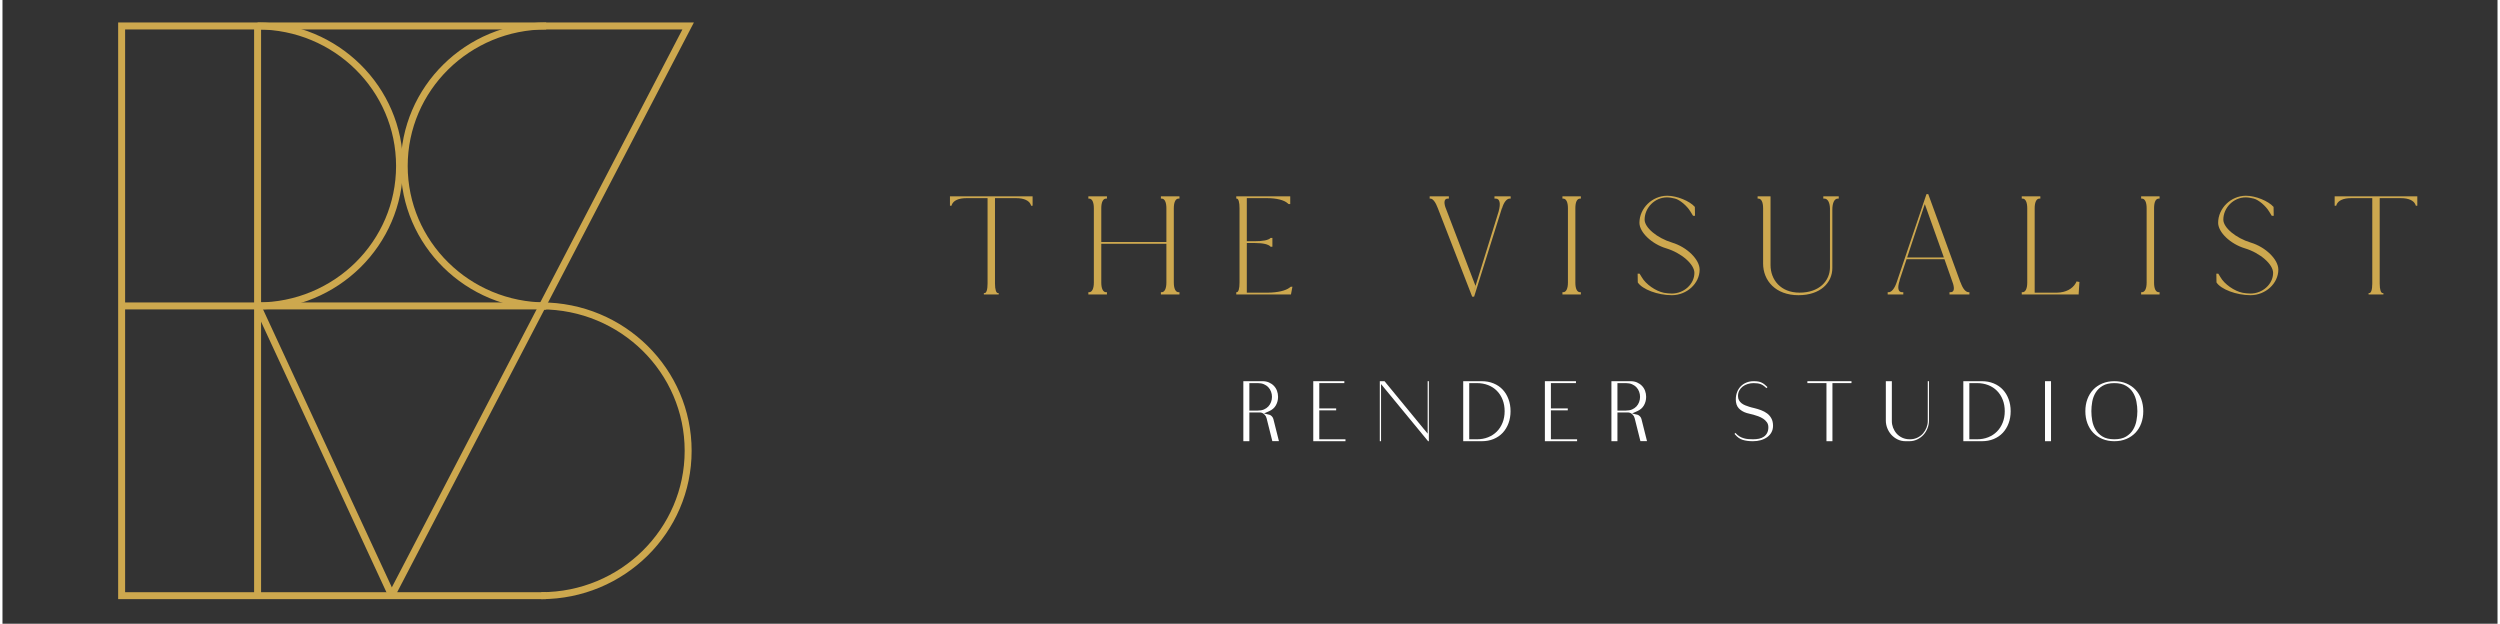 <svg version="1.0" preserveAspectRatio="xMidYMid meet" height="377" viewBox="0 0 1134 283.5" zoomAndPan="magnify" width="1511" xmlns:xlink="http://www.w3.org/1999/xlink" xmlns="http://www.w3.org/2000/svg"><rect x="0" y="0" width="1134" height="283.5" fill="#333333" stroke="none"/><defs><g></g><clipPath id="b7709dd004"><path clip-rule="nonzero" d="M 114 10.219 L 118 10.219 L 118 272 L 114 272 Z M 114 10.219"></path></clipPath><clipPath id="7e058f9689"><path clip-rule="nonzero" d="M 71 10.219 L 226 10.219 L 226 184 L 71 184 Z M 71 10.219"></path></clipPath><clipPath id="ac1e4e7da5"><path clip-rule="nonzero" d="M 137 10.219 L 292 10.219 L 292 184 L 137 184 Z M 137 10.219"></path></clipPath><clipPath id="13ca92118b"><path clip-rule="nonzero" d="M 200 94 L 357 94 L 357 273.004 L 200 273.004 Z M 200 94"></path></clipPath><clipPath id="ad249d8d2b"><path clip-rule="nonzero" d="M 71 94 L 222 94 L 222 273.004 L 71 273.004 Z M 71 94"></path></clipPath><clipPath id="44b0d565ff"><path clip-rule="nonzero" d="M 9 10.219 L 357 10.219 L 357 273.004 L 9 273.004 Z M 9 10.219"></path></clipPath></defs><g fill-opacity="1" fill="#cda84f"><g transform="translate(428.474, 133.824)"><g><path d="M 39.719 -40.328 L 39.719 -44.578 L 2.156 -44.578 L 2.156 -40.328 L 2.844 -40.328 L 3.047 -40.875 C 3.781 -42.688 6.141 -43.766 9.594 -43.766 L 19.25 -43.766 L 19.25 -4.938 C 19.25 -2.156 18.719 -0.547 17.828 -0.609 L 17.562 -0.609 L 17.562 0 L 24.312 0 L 24.312 -0.609 L 24.047 -0.609 C 23.172 -0.547 22.625 -2.156 22.625 -4.938 L 22.625 -43.766 L 32.297 -43.766 C 35.734 -43.766 38.094 -42.688 38.844 -40.875 L 39.047 -40.328 Z M 39.719 -40.328"></path></g></g></g><g fill-opacity="1" fill="#cda84f"><g transform="translate(490.766, 133.824)"><g><path d="M 44.172 -44.578 L 35.734 -44.578 L 35.734 -43.562 L 36.078 -43.562 C 37.422 -43.562 38.234 -41.953 38.234 -39.172 L 38.234 -23.844 L 8.641 -23.844 L 8.641 -39.172 C 8.641 -41.953 9.453 -43.562 10.812 -43.562 L 11.219 -43.562 L 11.219 -44.578 L 2.766 -44.578 L 2.766 -43.562 L 3.109 -43.562 C 4.453 -43.562 5.266 -41.953 5.266 -39.172 L 5.266 -5.406 C 5.266 -2.641 4.453 -1.016 3.109 -1.016 L 2.766 -1.016 L 2.766 0 L 11.219 0 L 11.219 -1.016 L 10.812 -1.016 C 9.453 -1.016 8.641 -2.641 8.641 -5.406 L 8.641 -23.031 L 38.234 -23.031 L 38.234 -5.406 C 38.234 -2.641 37.422 -1.016 36.078 -1.016 L 35.734 -1.016 L 35.734 0 L 44.172 0 L 44.172 -1.016 L 43.766 -1.016 C 42.422 -1.016 41.609 -2.641 41.609 -5.406 L 41.609 -39.172 C 41.609 -41.953 42.422 -43.562 43.766 -43.562 L 44.172 -43.562 Z M 44.172 -44.578"></path></g></g></g><g fill-opacity="1" fill="#cda84f"><g transform="translate(557.99, 133.824)"><g><path d="M 18.375 -25.672 C 17.359 -24.656 14.922 -24.188 11.078 -24.188 L 7.562 -24.188 L 7.562 -43.766 L 16.812 -43.766 C 21.016 -43.766 24.516 -42.891 26.078 -41.469 L 26.547 -41.078 L 27.297 -41.078 L 27.297 -44.578 L 2.766 -44.578 L 2.766 -43.562 L 2.969 -43.562 C 3.781 -43.562 4.25 -41.953 4.25 -39.172 L 4.25 -5.406 C 4.25 -2.641 3.781 -1.016 2.969 -1.016 L 2.766 -1.016 L 2.766 0 L 27.625 0 C 27.625 -0.141 27.703 -0.266 27.703 -0.406 C 27.828 -1.219 28.094 -2.641 28.297 -3.516 L 27.562 -3.516 L 27.016 -3.109 C 25.203 -1.688 21.547 -0.875 17.359 -0.812 L 7.562 -0.812 L 7.562 -23.375 L 11.078 -23.375 C 14.859 -23.375 17.422 -22.828 18.375 -21.688 L 19.188 -21.688 L 19.188 -25.672 Z M 18.375 -25.672"></path></g></g></g><g fill-opacity="1" fill="#cda84f"><g transform="translate(610.081, 133.824)"><g></g></g></g><g fill-opacity="1" fill="#cda84f"><g transform="translate(647.378, 133.824)"><g><path d="M 38.094 -44.578 L 30.734 -44.578 L 30.734 -43.562 L 31.281 -43.562 C 33.172 -43.562 33.641 -41.406 32.625 -37.688 L 20.609 1.016 L 21.484 1.016 L 34.109 -39.172 L 34.188 -39.172 C 34.984 -41.953 36.344 -43.562 37.688 -43.562 L 38.094 -43.562 Z M 10 -44.578 L 1.281 -44.578 L 1.281 -43.562 L 1.625 -43.562 C 2.703 -43.562 3.984 -41.953 5 -39.172 L 20.609 1.016 L 22.094 -3.922 L 8.375 -39.781 C 7.641 -42.156 8.031 -43.562 9.531 -43.562 L 10 -43.562 Z M 10 -44.578"></path></g></g></g><g fill-opacity="1" fill="#cda84f"><g transform="translate(706.157, 133.824)"><g><path d="M 11.219 -44.578 L 2.844 -44.578 L 2.844 -43.562 L 3.172 -43.562 C 4.531 -43.562 5.344 -41.953 5.344 -39.172 L 5.344 -5.406 C 5.344 -2.641 4.531 -1.016 3.172 -1.016 L 2.844 -1.016 L 2.844 0 L 11.219 0 L 11.219 -1.016 L 10.875 -1.016 C 9.453 -1.016 8.719 -2.641 8.719 -5.406 L 8.719 -39.172 C 8.719 -41.953 9.453 -43.562 10.875 -43.562 L 11.219 -43.562 Z M 11.219 -44.578"></path></g></g></g><g fill-opacity="1" fill="#cda84f"><g transform="translate(740.482, 133.824)"><g><path d="M 2.703 -9.453 L 2.766 -5.469 C 4.797 -2.297 11.891 0.344 18.234 0.344 C 25.062 0.344 30.875 -5 30.875 -11.281 C 30.875 -15.875 25.125 -21.547 18.312 -23.578 C 11.625 -25.609 5.875 -30.328 5.875 -33.984 C 5.875 -39.453 10.531 -44.109 16.016 -44.109 C 17.156 -44.109 18.375 -43.906 19.719 -43.562 C 21.953 -42.969 25.125 -40.266 26.688 -37.688 C 27.016 -37.156 27.562 -36.203 27.891 -35.734 L 28.781 -35.734 L 28.703 -39.859 L 28.234 -39.453 L 28.172 -39.453 L 28.703 -39.781 C 26.344 -42.484 20.531 -44.859 16.141 -44.859 C 9.328 -44.859 3.516 -39.172 3.516 -32.562 C 3.516 -28.234 9.125 -22.906 15.734 -20.938 C 22.625 -18.844 28.5 -13.719 28.5 -9.797 C 28.5 -4.734 23.781 -0.406 18.234 -0.406 C 17.016 -0.406 15.875 -0.547 14.656 -0.75 C 10.938 -1.484 6.344 -4.656 4.531 -7.906 C 4.25 -8.312 3.844 -8.984 3.578 -9.453 Z M 2.703 -9.453"></path></g></g></g><g fill-opacity="1" fill="#cda84f"><g transform="translate(794.802, 133.824)"><g><path d="M 39.781 -44.578 L 32.766 -44.578 L 32.766 -43.562 L 33.234 -43.562 C 34.719 -43.562 35.734 -41.875 35.797 -39.047 L 35.797 -12.359 C 35.797 -6.141 30.938 -0.812 21.953 -0.812 C 13.438 -0.812 8.781 -6.625 8.781 -13.375 L 8.781 -44.578 L 2.906 -44.578 L 2.906 -43.562 L 3.25 -43.562 C 4.594 -43.562 5.406 -41.953 5.406 -39.172 L 5.406 -14.047 C 5.406 -6.281 11.078 0.344 21.484 0.344 C 31.484 0.344 36.875 -5.344 36.875 -12.031 L 36.875 -38.5 C 36.875 -41.672 37.828 -43.562 39.375 -43.562 L 39.781 -43.562 Z M 39.781 -44.578"></path></g></g></g><g fill-opacity="1" fill="#cda84f"><g transform="translate(856.284, 133.824)"><g><path d="M 37.688 -1.016 L 37.359 -1.016 C 36 -1.016 34.656 -2.641 33.703 -5.406 L 33.641 -5.406 L 18.984 -45.594 L 18.172 -45.594 L 4.594 -5.406 C 3.641 -2.641 2.297 -1.016 0.953 -1.016 L 0.547 -1.016 L 0.547 0 L 7.641 0 L 7.641 -1.016 L 7.094 -1.016 C 5.266 -1.016 4.859 -3.047 6.016 -6.422 L 5.938 -6.422 L 9.125 -16.016 L 26.344 -16.016 L 30.266 -4.859 C 31 -2.359 30.594 -1.016 29.109 -1.016 L 28.641 -1.016 L 28.641 0 L 37.688 0 Z M 26.078 -16.812 L 9.391 -16.812 L 17.422 -41.078 Z M 26.078 -16.812"></path></g></g></g><g fill-opacity="1" fill="#cda84f"><g transform="translate(914.996, 133.824)"><g><path d="M 27.703 -5.938 L 27.297 -5.141 C 25.797 -2.5 22.703 -0.875 18.844 -0.812 L 8.641 -0.812 L 8.641 -39.172 C 8.641 -41.953 9.453 -43.562 10.812 -43.562 L 11.219 -43.562 L 11.219 -44.578 L 2.766 -44.578 L 2.766 -43.562 L 3.109 -43.562 C 4.453 -43.562 5.266 -41.953 5.266 -39.172 L 5.266 -5.406 C 5.266 -2.641 4.453 -1.016 3.109 -1.016 L 2.766 -1.016 L 2.766 0 L 28.641 0 L 28.641 -0.406 C 28.703 -1.828 28.906 -4.25 28.984 -5.672 C 28.578 -5.672 27.703 -5.938 27.703 -5.938 Z M 27.703 -5.938"></path></g></g></g><g fill-opacity="1" fill="#cda84f"><g transform="translate(969.182, 133.824)"><g><path d="M 11.219 -44.578 L 2.844 -44.578 L 2.844 -43.562 L 3.172 -43.562 C 4.531 -43.562 5.344 -41.953 5.344 -39.172 L 5.344 -5.406 C 5.344 -2.641 4.531 -1.016 3.172 -1.016 L 2.844 -1.016 L 2.844 0 L 11.219 0 L 11.219 -1.016 L 10.875 -1.016 C 9.453 -1.016 8.719 -2.641 8.719 -5.406 L 8.719 -39.172 C 8.719 -41.953 9.453 -43.562 10.875 -43.562 L 11.219 -43.562 Z M 11.219 -44.578"></path></g></g></g><g fill-opacity="1" fill="#cda84f"><g transform="translate(1003.506, 133.824)"><g><path d="M 2.703 -9.453 L 2.766 -5.469 C 4.797 -2.297 11.891 0.344 18.234 0.344 C 25.062 0.344 30.875 -5 30.875 -11.281 C 30.875 -15.875 25.125 -21.547 18.312 -23.578 C 11.625 -25.609 5.875 -30.328 5.875 -33.984 C 5.875 -39.453 10.531 -44.109 16.016 -44.109 C 17.156 -44.109 18.375 -43.906 19.719 -43.562 C 21.953 -42.969 25.125 -40.266 26.688 -37.688 C 27.016 -37.156 27.562 -36.203 27.891 -35.734 L 28.781 -35.734 L 28.703 -39.859 L 28.234 -39.453 L 28.172 -39.453 L 28.703 -39.781 C 26.344 -42.484 20.531 -44.859 16.141 -44.859 C 9.328 -44.859 3.516 -39.172 3.516 -32.562 C 3.516 -28.234 9.125 -22.906 15.734 -20.938 C 22.625 -18.844 28.5 -13.719 28.5 -9.797 C 28.5 -4.734 23.781 -0.406 18.234 -0.406 C 17.016 -0.406 15.875 -0.547 14.656 -0.75 C 10.938 -1.484 6.344 -4.656 4.531 -7.906 C 4.25 -8.312 3.844 -8.984 3.578 -9.453 Z M 2.703 -9.453"></path></g></g></g><g fill-opacity="1" fill="#cda84f"><g transform="translate(1057.826, 133.824)"><g><path d="M 39.719 -40.328 L 39.719 -44.578 L 2.156 -44.578 L 2.156 -40.328 L 2.844 -40.328 L 3.047 -40.875 C 3.781 -42.688 6.141 -43.766 9.594 -43.766 L 19.25 -43.766 L 19.25 -4.938 C 19.25 -2.156 18.719 -0.547 17.828 -0.609 L 17.562 -0.609 L 17.562 0 L 24.312 0 L 24.312 -0.609 L 24.047 -0.609 C 23.172 -0.547 22.625 -2.156 22.625 -4.938 L 22.625 -43.766 L 32.297 -43.766 C 35.734 -43.766 38.094 -42.688 38.844 -40.875 L 39.047 -40.328 Z M 39.719 -40.328"></path></g></g></g><g fill-opacity="1" fill="#ffffff"><g transform="translate(562.004, 200.531)"><g><path d="M 15.141 -0.047 L 12.531 -10.469 C 12.477 -10.707 12.375 -10.973 12.219 -11.266 C 12.062 -11.555 11.848 -11.836 11.578 -12.109 C 11.316 -12.391 11.008 -12.617 10.656 -12.797 C 10.301 -12.984 9.898 -13.078 9.453 -13.078 L 4.703 -13.078 L 4.703 0 L 1.969 0 L 1.969 -27.281 L 10.672 -27.281 C 11.773 -27.281 12.758 -27.086 13.625 -26.703 C 14.5 -26.316 15.242 -25.801 15.859 -25.156 C 16.484 -24.508 16.953 -23.758 17.266 -22.906 C 17.586 -22.051 17.75 -21.133 17.75 -20.156 C 17.75 -18.758 17.414 -17.473 16.75 -16.297 C 16.094 -15.129 15.066 -14.242 13.672 -13.641 L 11.344 -12.609 L 13.875 -12.016 C 14.27 -11.879 14.625 -11.641 14.938 -11.297 C 15.258 -10.961 15.484 -10.57 15.609 -10.125 L 18.141 -0.047 Z M 8.5 -13.922 C 9.582 -13.922 10.523 -14.086 11.328 -14.422 C 12.129 -14.766 12.801 -15.227 13.344 -15.812 C 13.883 -16.395 14.289 -17.062 14.562 -17.812 C 14.844 -18.562 14.984 -19.344 14.984 -20.156 C 14.984 -20.977 14.844 -21.766 14.562 -22.516 C 14.289 -23.266 13.883 -23.926 13.344 -24.5 C 12.801 -25.082 12.129 -25.547 11.328 -25.891 C 10.523 -26.234 9.582 -26.406 8.5 -26.406 L 4.703 -26.406 L 4.703 -13.922 Z M 8.5 -13.922"></path></g></g></g><g fill-opacity="1" fill="#ffffff"><g transform="translate(593.786, 200.531)"><g><path d="M 16.609 -0.875 L 16.609 0 L 1.969 0 L 1.969 -27.281 L 16.094 -27.281 L 16.094 -26.406 L 4.703 -26.406 L 4.703 -14.906 L 12.375 -14.906 L 12.375 -14.031 L 4.703 -14.031 L 4.703 -0.875 Z M 16.609 -0.875"></path></g></g></g><g fill-opacity="1" fill="#ffffff"><g transform="translate(624.027, 200.531)"><g><path d="M 24.266 -27.281 L 24.266 0 L 23.922 0 L 2.531 -25.969 L 2.531 0 L 1.969 0 L 1.969 -27.281 L 4.109 -27.281 L 23.719 -3.438 L 23.719 -27.281 Z M 24.266 -27.281"></path></g></g></g><g fill-opacity="1" fill="#ffffff"><g transform="translate(661.937, 200.531)"><g><path d="M 10.312 0 L 1.969 0 L 1.969 -27.281 L 10.312 -27.281 C 12.344 -27.281 14.164 -26.941 15.781 -26.266 C 17.406 -25.598 18.785 -24.656 19.922 -23.438 C 21.055 -22.227 21.93 -20.785 22.547 -19.109 C 23.172 -17.441 23.484 -15.617 23.484 -13.641 C 23.484 -11.66 23.172 -9.832 22.547 -8.156 C 21.93 -6.488 21.055 -5.047 19.922 -3.828 C 18.785 -2.617 17.406 -1.676 15.781 -1 C 14.164 -0.332 12.344 0 10.312 0 Z M 8.141 -0.875 C 10.016 -0.875 11.727 -1.18 13.281 -1.797 C 14.832 -2.422 16.16 -3.289 17.266 -4.406 C 18.379 -5.531 19.242 -6.875 19.859 -8.438 C 20.484 -10.008 20.797 -11.742 20.797 -13.641 C 20.797 -15.566 20.484 -17.312 19.859 -18.875 C 19.242 -20.445 18.379 -21.789 17.266 -22.906 C 16.16 -24.031 14.832 -24.895 13.281 -25.5 C 11.727 -26.102 10.016 -26.406 8.141 -26.406 L 4.703 -26.406 L 4.703 -0.875 Z M 8.141 -0.875"></path></g></g></g><g fill-opacity="1" fill="#ffffff"><g transform="translate(699.056, 200.531)"><g><path d="M 16.609 -0.875 L 16.609 0 L 1.969 0 L 1.969 -27.281 L 16.094 -27.281 L 16.094 -26.406 L 4.703 -26.406 L 4.703 -14.906 L 12.375 -14.906 L 12.375 -14.031 L 4.703 -14.031 L 4.703 -0.875 Z M 16.609 -0.875"></path></g></g></g><g fill-opacity="1" fill="#ffffff"><g transform="translate(729.297, 200.531)"><g><path d="M 15.141 -0.047 L 12.531 -10.469 C 12.477 -10.707 12.375 -10.973 12.219 -11.266 C 12.062 -11.555 11.848 -11.836 11.578 -12.109 C 11.316 -12.391 11.008 -12.617 10.656 -12.797 C 10.301 -12.984 9.898 -13.078 9.453 -13.078 L 4.703 -13.078 L 4.703 0 L 1.969 0 L 1.969 -27.281 L 10.672 -27.281 C 11.773 -27.281 12.758 -27.086 13.625 -26.703 C 14.5 -26.316 15.242 -25.801 15.859 -25.156 C 16.484 -24.508 16.953 -23.758 17.266 -22.906 C 17.586 -22.051 17.75 -21.133 17.75 -20.156 C 17.75 -18.758 17.414 -17.473 16.75 -16.297 C 16.094 -15.129 15.066 -14.242 13.672 -13.641 L 11.344 -12.609 L 13.875 -12.016 C 14.27 -11.879 14.625 -11.641 14.938 -11.297 C 15.258 -10.961 15.484 -10.57 15.609 -10.125 L 18.141 -0.047 Z M 8.5 -13.922 C 9.582 -13.922 10.523 -14.086 11.328 -14.422 C 12.129 -14.766 12.801 -15.227 13.344 -15.812 C 13.883 -16.395 14.289 -17.062 14.562 -17.812 C 14.844 -18.562 14.984 -19.344 14.984 -20.156 C 14.984 -20.977 14.844 -21.766 14.562 -22.516 C 14.289 -23.266 13.883 -23.926 13.344 -24.5 C 12.801 -25.082 12.129 -25.547 11.328 -25.891 C 10.523 -26.234 9.582 -26.406 8.5 -26.406 L 4.703 -26.406 L 4.703 -13.922 Z M 8.5 -13.922"></path></g></g></g><g fill-opacity="1" fill="#ffffff"><g transform="translate(761.083, 200.531)"><g></g></g></g><g fill-opacity="1" fill="#ffffff"><g transform="translate(785.236, 200.531)"><g><path d="M 10.359 0 C 8.566 0 7.031 -0.195 5.75 -0.594 C 4.469 -0.988 3.316 -1.781 2.297 -2.969 L 1.969 -3.328 L 2.406 -3.797 L 2.531 -3.641 C 3.062 -3.035 3.629 -2.551 4.234 -2.188 C 4.836 -1.832 5.469 -1.555 6.125 -1.359 C 6.781 -1.16 7.461 -1.031 8.172 -0.969 C 8.891 -0.906 9.617 -0.875 10.359 -0.875 C 11.359 -0.875 12.285 -0.961 13.141 -1.141 C 13.992 -1.328 14.727 -1.641 15.344 -2.078 C 15.969 -2.516 16.457 -3.082 16.812 -3.781 C 17.176 -4.477 17.359 -5.336 17.359 -6.359 C 17.359 -7.234 17.133 -7.984 16.688 -8.609 C 16.238 -9.242 15.672 -9.785 14.984 -10.234 C 14.297 -10.68 13.551 -11.051 12.75 -11.344 C 11.945 -11.633 11.203 -11.875 10.516 -12.062 C 10.035 -12.188 9.539 -12.305 9.031 -12.422 C 8.52 -12.547 8.016 -12.676 7.516 -12.812 C 6.004 -13.281 4.801 -14 3.906 -14.969 C 3.008 -15.945 2.562 -17.297 2.562 -19.016 C 2.562 -20.223 2.758 -21.332 3.156 -22.344 C 3.551 -23.363 4.102 -24.234 4.812 -24.953 C 5.531 -25.68 6.383 -26.25 7.375 -26.656 C 8.363 -27.07 9.461 -27.281 10.672 -27.281 C 11.43 -27.281 12.102 -27.234 12.688 -27.141 C 13.27 -27.047 13.797 -26.883 14.266 -26.656 C 14.742 -26.438 15.191 -26.156 15.609 -25.812 C 16.035 -25.469 16.484 -25.062 16.953 -24.594 L 16.484 -24.109 C 16.035 -24.555 15.598 -24.93 15.172 -25.234 C 14.754 -25.535 14.32 -25.77 13.875 -25.938 C 13.426 -26.113 12.941 -26.234 12.422 -26.297 C 11.91 -26.367 11.328 -26.406 10.672 -26.406 C 9.723 -26.406 8.82 -26.27 7.969 -26 C 7.113 -25.738 6.352 -25.352 5.688 -24.844 C 5.031 -24.332 4.508 -23.711 4.125 -22.984 C 3.75 -22.266 3.562 -21.441 3.562 -20.516 C 3.562 -19.773 3.711 -19.141 4.016 -18.609 C 4.316 -18.086 4.707 -17.633 5.188 -17.25 C 5.676 -16.875 6.223 -16.562 6.828 -16.312 C 7.441 -16.062 8.051 -15.844 8.656 -15.656 C 9.051 -15.52 9.43 -15.41 9.797 -15.328 C 10.172 -15.254 10.539 -15.164 10.906 -15.062 C 11.988 -14.801 13.039 -14.477 14.062 -14.094 C 15.094 -13.707 16.008 -13.211 16.812 -12.609 C 17.625 -12.004 18.27 -11.242 18.75 -10.328 C 19.238 -9.422 19.484 -8.312 19.484 -7 C 19.484 -5.895 19.242 -4.906 18.766 -4.031 C 18.297 -3.164 17.645 -2.438 16.812 -1.844 C 15.988 -1.25 15.02 -0.789 13.906 -0.469 C 12.801 -0.156 11.617 0 10.359 0 Z M 10.359 0"></path></g></g></g><g fill-opacity="1" fill="#ffffff"><g transform="translate(818.362, 200.531)"><g><path d="M 22.016 -27.281 L 22.016 -26.406 L 13.359 -26.406 L 13.359 0 L 10.641 0 L 10.641 -26.406 L 1.969 -26.406 L 1.969 -27.281 Z M 22.016 -27.281"></path></g></g></g><g fill-opacity="1" fill="#ffffff"><g transform="translate(854.019, 200.531)"><g><path d="M 21.578 -27.281 L 21.578 -9.375 C 21.578 -8.188 21.359 -7.031 20.922 -5.906 C 20.492 -4.789 19.883 -3.797 19.094 -2.922 C 18.301 -2.055 17.352 -1.352 16.25 -0.812 C 15.145 -0.27 13.922 0 12.578 0 L 10.984 0 C 9.641 0 8.414 -0.27 7.312 -0.812 C 6.207 -1.352 5.258 -2.062 4.469 -2.938 C 3.676 -3.82 3.062 -4.82 2.625 -5.938 C 2.188 -7.062 1.969 -8.207 1.969 -9.375 L 1.969 -27.281 L 4.703 -27.281 L 4.703 -9.094 C 4.703 -8.113 4.883 -7.133 5.25 -6.156 C 5.625 -5.188 6.148 -4.305 6.828 -3.516 C 7.516 -2.723 8.375 -2.082 9.406 -1.594 C 10.438 -1.113 11.598 -0.875 12.891 -0.875 C 14.18 -0.875 15.332 -1.125 16.344 -1.625 C 17.363 -2.125 18.211 -2.77 18.891 -3.562 C 19.578 -4.352 20.102 -5.234 20.469 -6.203 C 20.844 -7.18 21.031 -8.145 21.031 -9.094 L 21.031 -27.281 Z M 21.578 -27.281"></path></g></g></g><g fill-opacity="1" fill="#ffffff"><g transform="translate(889.241, 200.531)"><g><path d="M 10.312 0 L 1.969 0 L 1.969 -27.281 L 10.312 -27.281 C 12.344 -27.281 14.164 -26.941 15.781 -26.266 C 17.406 -25.598 18.785 -24.656 19.922 -23.438 C 21.055 -22.227 21.93 -20.785 22.547 -19.109 C 23.172 -17.441 23.484 -15.617 23.484 -13.641 C 23.484 -11.66 23.172 -9.832 22.547 -8.156 C 21.93 -6.488 21.055 -5.047 19.922 -3.828 C 18.785 -2.617 17.406 -1.676 15.781 -1 C 14.164 -0.332 12.344 0 10.312 0 Z M 8.141 -0.875 C 10.016 -0.875 11.727 -1.18 13.281 -1.797 C 14.832 -2.422 16.16 -3.289 17.266 -4.406 C 18.379 -5.531 19.242 -6.875 19.859 -8.438 C 20.484 -10.008 20.797 -11.742 20.797 -13.641 C 20.797 -15.566 20.484 -17.312 19.859 -18.875 C 19.242 -20.445 18.379 -21.789 17.266 -22.906 C 16.16 -24.031 14.832 -24.895 13.281 -25.5 C 11.727 -26.102 10.016 -26.406 8.141 -26.406 L 4.703 -26.406 L 4.703 -0.875 Z M 8.141 -0.875"></path></g></g></g><g fill-opacity="1" fill="#ffffff"><g transform="translate(926.36, 200.531)"><g><path d="M 1.969 0 L 1.969 -27.281 L 4.703 -27.281 L 4.703 0 Z M 1.969 0"></path></g></g></g><g fill-opacity="1" fill="#ffffff"><g transform="translate(944.702, 200.531)"><g><path d="M 15.141 0 C 13.141 0 11.32 -0.344 9.688 -1.031 C 8.051 -1.719 6.664 -2.66 5.531 -3.859 C 4.395 -5.055 3.516 -6.488 2.891 -8.156 C 2.273 -9.832 1.969 -11.66 1.969 -13.641 C 1.969 -15.617 2.273 -17.441 2.891 -19.109 C 3.516 -20.785 4.395 -22.223 5.531 -23.422 C 6.664 -24.617 8.051 -25.562 9.688 -26.25 C 11.32 -26.938 13.141 -27.281 15.141 -27.281 C 17.172 -27.281 18.992 -26.938 20.609 -26.25 C 22.234 -25.562 23.613 -24.617 24.75 -23.422 C 25.883 -22.223 26.758 -20.785 27.375 -19.109 C 27.988 -17.441 28.297 -15.617 28.297 -13.641 C 28.297 -11.66 27.988 -9.832 27.375 -8.156 C 26.758 -6.488 25.883 -5.055 24.75 -3.859 C 23.613 -2.66 22.234 -1.719 20.609 -1.031 C 18.992 -0.344 17.172 0 15.141 0 Z M 25.609 -13.641 C 25.609 -15.004 25.469 -16.438 25.188 -17.938 C 24.914 -19.445 24.398 -20.828 23.641 -22.078 C 22.879 -23.328 21.816 -24.359 20.453 -25.172 C 19.098 -25.992 17.328 -26.406 15.141 -26.406 C 12.953 -26.406 11.176 -25.992 9.812 -25.172 C 8.457 -24.359 7.398 -23.328 6.641 -22.078 C 5.879 -20.828 5.363 -19.445 5.094 -17.938 C 4.832 -16.438 4.703 -15.004 4.703 -13.641 C 4.703 -12.266 4.832 -10.828 5.094 -9.328 C 5.363 -7.828 5.879 -6.453 6.641 -5.203 C 7.398 -3.953 8.457 -2.914 9.812 -2.094 C 11.176 -1.281 12.953 -0.875 15.141 -0.875 C 17.328 -0.875 19.098 -1.281 20.453 -2.094 C 21.816 -2.914 22.879 -3.953 23.641 -5.203 C 24.398 -6.453 24.914 -7.828 25.188 -9.328 C 25.469 -10.828 25.609 -12.266 25.609 -13.641 Z M 25.609 -13.641"></path></g></g></g><g clip-path="url(#b7709dd004)"><path stroke-miterlimit="10" stroke-opacity="1" stroke-width="5" stroke="#cda84e" d="M 209.399 411.242 L 209.399 2.5" stroke-linejoin="miter" fill="none" transform="matrix(0.633, 0, 0, 0.633, -16.601, 10.219)" stroke-linecap="butt"></path></g><g clip-path="url(#7e058f9689)"><path stroke-miterlimit="10" stroke-opacity="1" stroke-width="5" stroke="#cda84e" d="M 209.399 2.5 C 265.699 2.5 311.328 47.5 311.328 103.011 C 311.328 158.521 265.693 203.521 209.399 203.521" stroke-linejoin="miter" fill="none" transform="matrix(0.633, 0, 0, 0.633, -16.601, 10.219)" stroke-linecap="butt"></path></g><g clip-path="url(#ac1e4e7da5)"><path stroke-miterlimit="10" stroke-opacity="1" stroke-width="5" stroke="#cda84e" d="M 416.608 203.521 C 360.308 203.521 314.679 158.521 314.679 103.011 C 314.679 47.5 360.32 2.5 416.608 2.5" stroke-linejoin="miter" fill="none" transform="matrix(0.633, 0, 0, 0.633, -16.601, 10.219)" stroke-linecap="butt"></path></g><g clip-path="url(#13ca92118b)"><path stroke-miterlimit="10" stroke-opacity="1" stroke-width="5" stroke="#cda84e" d="M 413.041 203.49 C 471.309 203.49 518.543 250.071 518.543 307.52 C 518.543 364.97 471.309 411.55 413.041 411.55" stroke-linejoin="miter" fill="none" transform="matrix(0.633, 0, 0, 0.633, -16.601, 10.219)" stroke-linecap="butt"></path></g><path stroke-miterlimit="10" stroke-opacity="1" stroke-width="5" stroke="#cda84e" d="M 416.608 203.521 L 111.778 203.521" stroke-linejoin="miter" fill="none" transform="matrix(0.633, 0, 0, 0.633, -16.601, 10.219)" stroke-linecap="butt"></path><g clip-path="url(#ad249d8d2b)"><path stroke-miterlimit="10" stroke-opacity="1" stroke-width="5" stroke="#cda84e" d="M 305.662 411.242 L 209.399 203.521" stroke-linejoin="miter" fill="none" transform="matrix(0.633, 0, 0, 0.633, -16.601, 10.219)" stroke-linecap="butt"></path></g><g clip-path="url(#44b0d565ff)"><path stroke-miterlimit="10" stroke-opacity="1" stroke-width="5" stroke="#cda84e" d="M 416.608 411.55 L 111.778 411.55 L 111.778 2.5 L 518.543 2.5 L 305.662 411.242" stroke-linejoin="miter" fill="none" transform="matrix(0.633, 0, 0, 0.633, -16.601, 10.219)" stroke-linecap="butt"></path></g></svg>